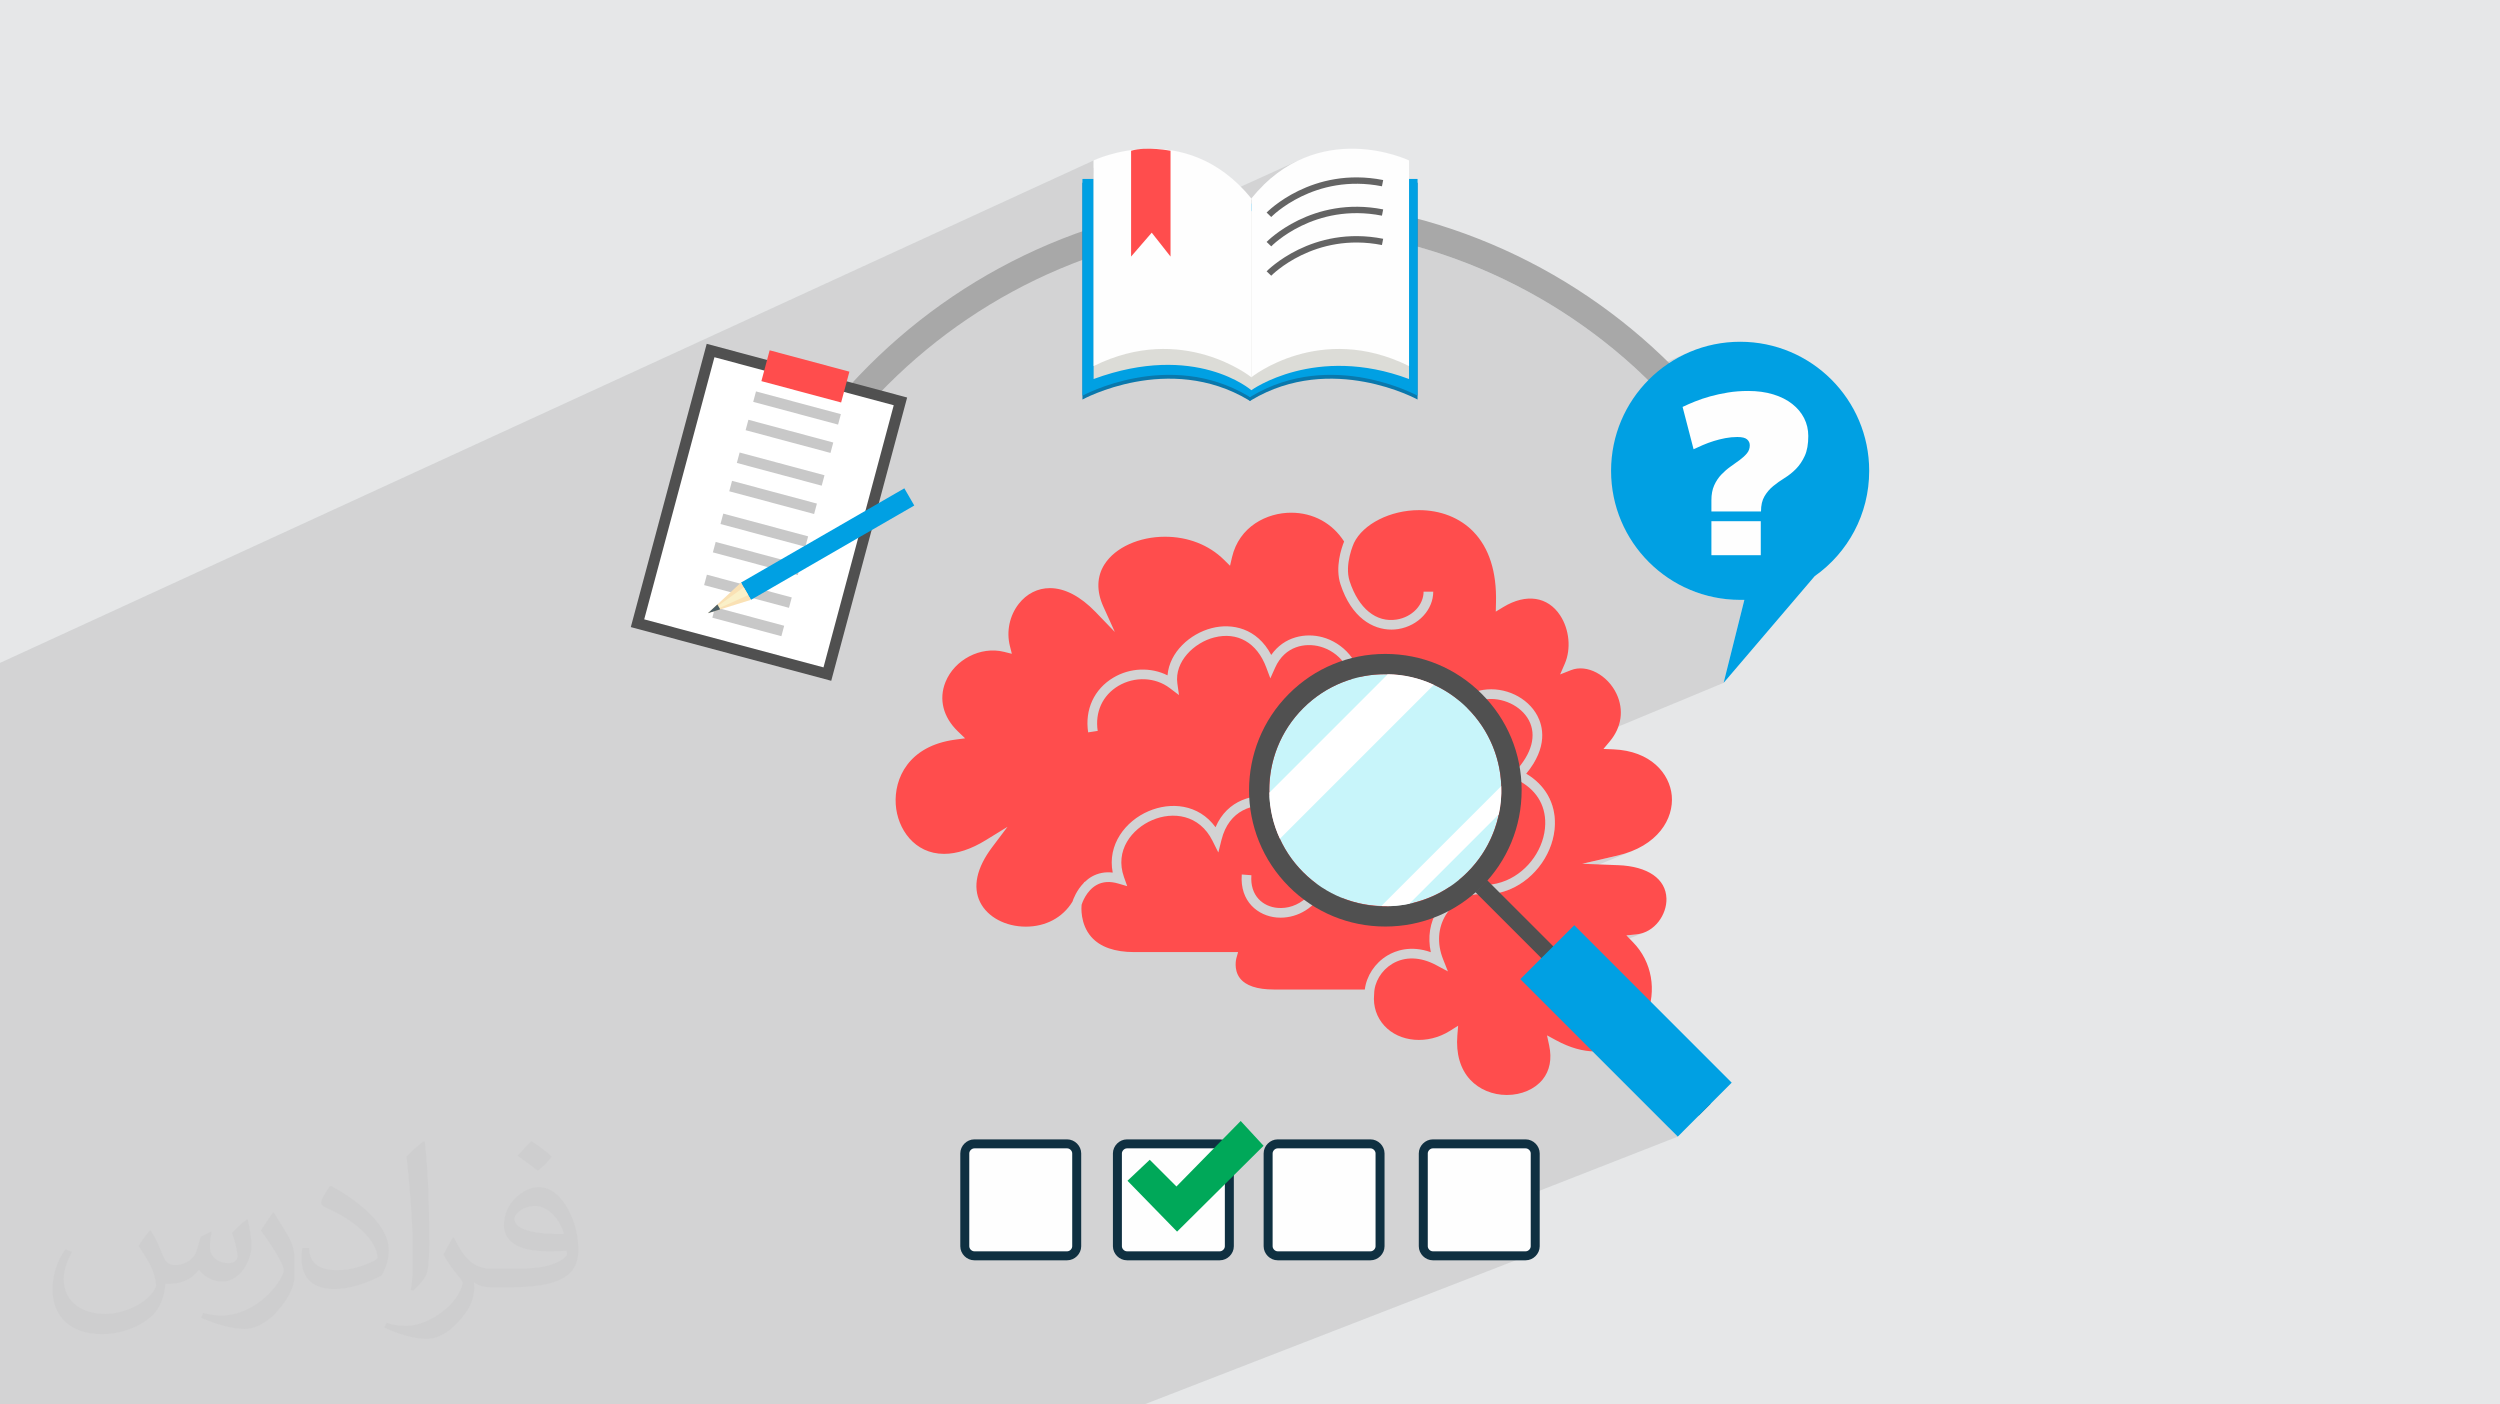 <?xml version="1.0" encoding="UTF-8"?>
<!DOCTYPE svg PUBLIC "-//W3C//DTD SVG 1.1//EN" "http://www.w3.org/Graphics/SVG/1.1/DTD/svg11.dtd">
<!-- Creator: CorelDRAW 2020 (64-Bit) -->
<svg xmlns="http://www.w3.org/2000/svg" xml:space="preserve" width="94.192mm" height="52.917mm" version="1.1" style="shape-rendering:geometricPrecision; text-rendering:geometricPrecision; image-rendering:optimizeQuality; fill-rule:evenodd; clip-rule:evenodd"
viewBox="0 0 9404.92 5283.66"
 xmlns:xlink="http://www.w3.org/1999/xlink"
 xmlns:xodm="http://www.corel.com/coreldraw/odm/2003">
 <defs>
  <style type="text/css">
   <![CDATA[
    .str0 {stroke:#0F3041;stroke-width:33.81;stroke-miterlimit:22.926}
    .fil4 {fill:#00A859}
    .fil0 {fill:#E6E7E8}
    .fil3 {fill:#FEFEFE}
    .fil15 {fill:#FEFEFE;fill-rule:nonzero}
    .fil14 {fill:#4D5F66;fill-rule:nonzero}
    .fil16 {fill:#0A78AC;fill-rule:nonzero}
    .fil9 {fill:#00A0E3;fill-rule:nonzero}
    .fil8 {fill:#505050;fill-rule:nonzero}
    .fil18 {fill:#646464;fill-rule:nonzero}
    .fil5 {fill:#A8A8A8;fill-rule:nonzero}
    .fil11 {fill:#C8C8C8;fill-rule:nonzero}
    .fil7 {fill:#C8F5FA;fill-rule:nonzero}
    .fil17 {fill:#DCDCD7;fill-rule:nonzero}
    .fil12 {fill:#FAE1B4;fill-rule:nonzero}
    .fil13 {fill:#FAF0C8;fill-rule:nonzero}
    .fil6 {fill:#FF4D4D;fill-rule:nonzero}
    .fil10 {fill:white;fill-rule:nonzero}
    .fil2 {fill:#373435;fill-opacity:0.031}
    .fil1 {fill:#2B2A29;fill-opacity:0.102}
   ]]>
  </style>
 </defs>
 <g id="Layer_x0020_1">
  <polygon class="fil0" points="-0,0 9404.92,0 9404.92,5283.66 -0,5283.66 "/>
  <polygon class="fil1" points="-0,3145.57 -0,3132.77 -0,3108.54 -0,3082.7 -0,3079.06 -0,3056.36 -0,3054.68 -0,3049.63 -0,3043.52 -0,3039.83 -0,3030.33 -0,3019.29 -0,3007.84 -0,2992.94 -0,2986.43 -0,2976.45 -0,2959.88 -0,2955.68 -0,2953.72 -0,2952.22 -0,2945.05 -0,2927.88 -0,2925.4 -0,2914.35 -0,2900.9 -0,2892.88 -0,2889.32 -0,2880.14 -0,2867.38 -0,2866.88 -0,2858.38 -0,2856.31 -0,2853.48 -0,2841.75 -0,2822.24 -0,2821.4 -0,2766.7 -0,2738.52 -0,2716.58 -0,2641.18 -0,2583.94 -0,2575.15 -0,2554.35 -0,2540.81 -0,2539.42 -0,2539.41 -0,2520.31 -0,2514.01 -0,2493.75 4115.2,603.11 4114.21,603.57 4114.21,631.86 4255.12,567.19 4266.41,564.3 4278.27,562.15 4290.51,560.67 4302.96,559.78 4315.43,559.41 4327.75,559.47 4339.75,559.9 4351.23,560.61 4362.04,561.52 4371.97,562.56 4380.87,563.66 4388.56,564.73 4394.84,565.68 4399.54,566.47 4402.49,567 4403.52,567.19 4403.52,822.3 4880.59,605.62 4855.28,618.95 4830.03,634.35 4804.93,651.94 4780.03,671.83 4755.45,694.15 4752.08,697.61 4806.26,673.03 4776.91,700.77 4806.26,687.46 4805.17,688.5 4880.58,654.3 4855.27,667.63 4830.02,683.03 4804.92,700.62 4780.03,720.51 4755.45,742.83 4731.25,767.67 4707.5,795.18 4707.5,797.84 4899.02,711.18 4884.4,718.02 4870.55,725.02 4857.49,732.1 4845.23,739.2 4833.8,746.25 4823.2,753.16 4813.43,759.86 4804.53,766.29 4796.49,772.37 4789.33,778.02 4783.07,783.18 4777.71,787.78 4773.26,791.73 4769.76,794.97 4767.95,796.69 4909.62,732.65 4924.24,726.41 4939.57,720.46 4955.61,714.87 4972.34,709.7 4989.76,705.03 5007.85,700.93 5026.59,697.45 5045.98,694.69 5066.01,692.69 5086.66,691.54 5107.92,691.29 5129.77,692.03 5152.22,693.81 5175.25,696.72 5198.83,700.8 4860.12,853.43 4883.55,854.32 4884.69,854.39 4909.62,843.16 4924.24,836.92 4939.57,830.97 4955.61,825.38 4972.34,820.22 4989.76,815.56 5007.85,811.45 5026.59,807.99 5045.98,805.22 5066.01,803.23 5086.66,802.08 5107.92,801.84 5129.77,802.57 5152.22,804.35 5175.25,807.26 5198.83,811.34 5064.38,871.7 5088.84,875.13 5139.18,883.47 5189.09,893.03 5238.57,903.8 5287.59,915.76 5336.14,928.9 5384.21,943.2 5431.77,958.64 5478.81,975.2 5525.32,992.89 5571.27,1011.66 5616.65,1031.52 5661.45,1052.43 5705.65,1074.39 5749.24,1097.39 5792.18,1121.4 5834.49,1146.41 5876.13,1172.41 5917.09,1199.36 5957.36,1227.28 5996.91,1256.13 6035.74,1285.89 6073.82,1316.57 6111.15,1348.13 6147.69,1380.56 6172.79,1403.92 6357.38,1323.83 6335.87,1333.55 6314.93,1344.27 6294.6,1355.97 6274.9,1368.6 6255.86,1382.13 6237.52,1396.55 6219.9,1411.8 6203.04,1427.88 6200.52,1430.51 6218.4,1447.97 6233.86,1463.6 6249.16,1479.4 6264.29,1495.37 6279.24,1511.49 6294.03,1527.78 6305.48,1540.67 6358.09,1517.98 6364.23,1515.38 6370.53,1512.77 6376.98,1510.14 6383.6,1507.55 6390.37,1505 6397.26,1502.53 6404.31,1500.1 6411.51,1497.74 6418.85,1495.44 6426.34,1493.2 6433.98,1491.02 6441.76,1488.93 6449.7,1486.91 6457.79,1484.98 6466.05,1483.13 6474.47,1481.38 6483.04,1479.7 6491.78,1478.1 6500.68,1476.59 6509.7,1475.22 6518.86,1474.03 6528.15,1473.02 6537.55,1472.2 6547.08,1471.56 6556.73,1471.11 6566.5,1470.84 6576.39,1470.75 6589.29,1470.95 6601.89,1471.55 6614.16,1472.56 6626.12,1473.96 6637.76,1475.77 6649.09,1477.97 6660.11,1480.58 6670.81,1483.59 6681.15,1486.98 6691.08,1490.68 6700.61,1494.7 6709.72,1499.02 6718.44,1503.67 6726.76,1508.64 6734.66,1513.92 6742.16,1519.52 6749.27,1525.38 6755.96,1531.5 6762.22,1537.86 6768.05,1544.46 6773.46,1551.32 6778.44,1558.42 6782.98,1565.76 6787.09,1573.34 6790.74,1581.13 6793.9,1589.07 6796.58,1597.18 6798.78,1605.44 6800.47,1613.86 6801.69,1622.43 6802.43,1631.17 6802.67,1640.06 6802.46,1651.3 6801.84,1662.01 6800.8,1672.18 6799.36,1681.81 6797.5,1690.91 6795.22,1699.48 6792.53,1707.49 6789.42,1714.97 6786.01,1722.05 6782.39,1728.84 6778.59,1735.36 6774.59,1741.6 6770.4,1747.55 6766.01,1753.24 6761.41,1758.63 6756.63,1763.74 6751.7,1768.63 6746.64,1773.36 6741.45,1777.91 6736.15,1782.29 6730.72,1786.5 6725.17,1790.53 6719.5,1794.39 6713.71,1798.09 6707.91,1801.72 6702.23,1805.41 6696.69,1809.14 6691.26,1812.92 6685.96,1816.75 6680.79,1820.62 6675.73,1824.55 6670.81,1828.52 6666.03,1832.62 6661.44,1836.91 6657.03,1841.4 6652.84,1846.09 6648.83,1850.97 6645.03,1856.04 6641.43,1861.3 6638.02,1866.76 6634.92,1872.53 6632.22,1878.69 6629.94,1885.25 6628.09,1892.22 6626.64,1899.58 6625.6,1907.36 6624.98,1915.54 6624.77,1924.12 6582.28,1942.11 6583,1943.47 6591.96,1960.77 6623.97,1960.77 6623.97,2023.05 6733.22,2021.39 6623.97,2067.44 6623.97,2088.74 6337.31,2209.48 6357.38,2218.56 6379.42,2227.26 6401.99,2234.89 6425.02,2241.43 6448.52,2246.85 6472.43,2251.12 6496.72,2254.21 6521.39,2256.08 6546.37,2256.71 6548.6,2256.72 6550.6,2256.74 6552.48,2256.77 6554.29,2256.8 6556.09,2256.81 6557.97,2256.81 6559.99,2256.78 6562.22,2256.71 6484.17,2568.87 5773.9,2863.71 5767.99,2874.02 5755.82,2892.05 5741.37,2910.63 5754.29,2918.8 5766.45,2927.57 5777.84,2936.91 5788.45,2946.81 5798.25,2957.23 5807.24,2968.18 5815.41,2979.61 5822.73,2991.51 5829.2,3003.86 5834.81,3016.64 5839.53,3029.83 5843.35,3043.41 5846.27,3057.35 5848.27,3071.63 5849.32,3086.24 5849.43,3101.15 5848.2,3120.43 5845.44,3139.56 5841.24,3158.47 5835.64,3177.07 5828.69,3195.27 5820.47,3213 5811.02,3230.16 5800.41,3246.68 5788.69,3262.48 5775.93,3277.46 5762.16,3291.54 5747.47,3304.65 5731.89,3316.68 5715.51,3327.57 5698.36,3337.24 5680.51,3345.59 5674.83,3347.91 5580.56,3386.43 5591.17,3397.04 5952.48,3249.48 6084.05,3218.93 6111.66,3211.51 6137.12,3202.6 5611.26,3417.14 5746.16,3552.05 5922.39,3480.64 5798.51,3604.4 5829.58,3635.48 6118.38,3518.95 6155.73,3515.22 6168.57,3513.2 6180.8,3509.85 6192.38,3505.25 5841.03,3646.93 6390.8,4196.75 6277.11,4241.32 6311.74,4275.96 5354.37,4650.6 5354.37,4688.38 5355.13,4695.42 5357.3,4702.07 5360.69,4708.16 5365.16,4713.52 5370.51,4717.98 5376.59,4721.37 5383.23,4723.53 5390.25,4724.29 5739.58,4724.29 5746.62,4723.53 5753.26,4721.37 4304.05,5283.66 4298.02,5283.66 3956.07,5283.66 3831.01,5283.66 3736.63,5283.66 3732.75,5283.66 3726.65,5283.66 3618.25,5283.66 3384.68,5283.66 3260.42,5283.66 3177.77,5283.66 3171.61,5283.66 2968.62,5283.66 2909.75,5283.66 2829.7,5283.66 2790.02,5283.66 2774.77,5283.66 2738.46,5283.66 2706.16,5283.66 2699.95,5283.66 2661.99,5283.66 2615.77,5283.66 2609.56,5283.66 2467.32,5283.66 2423.39,5283.66 2405.45,5283.66 2373.02,5283.66 2347.22,5283.66 2345.65,5283.66 2267.65,5283.66 2144.88,5283.66 2142.47,5283.66 2033.19,5283.66 2025.54,5283.66 2012.88,5283.66 1968.45,5283.66 1942.98,5283.66 1858.41,5283.66 1800.9,5283.66 1782.03,5283.66 1770.86,5283.66 1752.88,5283.66 1744.56,5283.66 1679.88,5283.66 1472.56,5283.66 1429.02,5283.66 1371.27,5283.66 1365.05,5283.66 1304.76,5283.66 1304.44,5283.66 1292.25,5283.66 1247.59,5283.66 1201.27,5283.66 1165.89,5283.66 1161.8,5283.66 1071.59,5283.66 1036.16,5283.66 1024.07,5283.66 971.51,5283.66 969.85,5283.66 937.42,5283.66 931.18,5283.66 914.16,5283.66 849.8,5283.66 848.23,5283.66 839.3,5283.66 815.16,5283.66 779.44,5283.66 752.36,5283.66 749.72,5283.66 726.38,5283.66 725.52,5283.66 707.98,5283.66 663.02,5283.66 651.52,5283.66 645.92,5283.66 629.39,5283.66 566.69,5283.66 541.48,5283.66 519.85,5283.66 505.54,5283.66 407.22,5283.66 381.52,5283.66 318.33,5283.66 282.38,5283.66 281.11,5283.66 277.86,5283.66 221.76,5283.66 217.59,5283.66 153.71,5283.66 140.04,5283.66 93.48,5283.66 69.82,5283.66 69.03,5283.66 61.16,5283.66 35.34,5283.66 18.06,5283.66 -0,5283.66 -0,5260.55 -0,5247.78 -0,5231.18 -0,5230.74 -0,5161.71 -0,5161.69 -0,5119.92 -0,5115.9 -0,5107.41 -0,5104.61 -0,5103.02 -0,5098.11 -0,5080.19 -0,5068.55 -0,5055.29 -0,5054.75 -0,5042.06 -0,5035.41 -0,5027.67 -0,5027.35 -0,5025.32 -0,5017.85 -0,5008.25 -0,5007.89 -0,5007.4 -0,5001.38 -0,4988.72 -0,4985.32 -0,4985.31 -0,4971.5 -0,4971.44 -0,4951.66 -0,4943.6 -0,4940.28 -0,4935.15 -0,4929.04 -0,4908.97 -0,4878.93 -0,4872.13 -0,4859.68 -0,4819.01 -0,4804.97 -0,4798.42 -0,4795.93 -0,4766.03 -0,4763.24 -0,4759.44 -0,4746.72 -0,4740.19 -0,4739.89 -0,4736.67 -0,4730.41 -0,4717.46 -0,4716.81 -0,4708.01 -0,4707.83 -0,4692.01 -0,4688.34 -0,4683.64 -0,4683.58 -0,4680.88 -0,4672.48 -0,4661.66 -0,4650.63 -0,4636.1 -0,4631.18 -0,4610.33 -0,4604.69 -0,4587.29 -0,4573.62 -0,4570.01 -0,4556.99 -0,4542.21 -0,4527.31 -0,4521.72 -0,4517.09 -0,4513.32 -0,4513.02 -0,4509.36 -0,4506.89 -0,4480.63 -0,4476.04 -0,4468.1 -0,4466.3 -0,4422.87 -0,4420.5 -0,4419.77 -0,4410.13 -0,4385.8 -0,4384.27 -0,4373.28 -0,4367.1 -0,4357.84 -0,4350.03 -0,4347.23 -0,4338.29 -0,4323.77 -0,4320.95 -0,4314.37 -0,4302.65 -0,4301.71 -0,4277.47 -0,4264.5 -0,4259.56 -0,4259.28 -0,4240.36 -0,4195.76 -0,4190.4 -0,4140.84 -0,4132.81 -0,4109.93 -0,4108.01 -0,4106.35 -0,4083.19 -0,4082.79 -0,4079.19 -0,4052.99 -0,4019.18 -0,3943.5 -0,3935.43 -0,3926.06 -0,3923.51 -0,3902.87 -0,3865.88 -0,3838.28 -0,3825.01 -0,3754.16 -0,3709.27 -0,3687.65 -0,3597.82 -0,3586.97 -0,3586.41 -0,3581.55 -0,3581.35 -0,3573.52 -0,3572.91 -0,3568.19 -0,3567.99 -0,3550.98 -0,3544.54 -0,3511.22 -0,3508.57 -0,3508.55 -0,3505.73 -0,3494.26 -0,3493.86 -0,3493.85 -0,3493.54 -0,3488.56 -0,3488.01 -0,3487.92 -0,3487.86 -0,3487.12 -0,3486.51 -0,3478.02 -0,3477.67 -0,3471.53 -0,3471.49 -0,3452.18 -0,3452.09 -0,3430.56 -0,3430.55 -0,3414.35 -0,3404.63 -0,3380.47 -0,3378.65 -0,3362.17 -0,3353.23 -0,3347.34 -0,3320.03 -0,3319.06 -0,3315.28 -0,3306.51 -0,3305.54 -0,3301.2 -0,3276.51 -0,3265.21 -0,3247.54 -0,3243.32 -0,3219.54 -0,3219 -0,3211.78 -0,3186.53 -0,3181.69 -0,3159.04 -0,3157.14 -0,3153.47 "/>
  <path class="fil2" d="M566.82 4628.75c17.95,27.21 29.6,53.36 40.96,82.43 8.45,16.91 12.93,48.09 52.57,48.09 11.61,0 28.28,-3.42 43.06,-11.61 16.63,-8.73 29.32,-21.94 35.94,-42l15.85 -53.36 38.57 -19.02 2.64 2.64c-5.27,20.09 -6.59,39.36 -6.59,54.43 0,44.63 38.57,61.56 69.22,61.56 17.95,0 34.09,-8.73 34.09,-25.11 0,-21.13 -8.98,-57.06 -20.62,-89.29 17.95,-17.95 35.94,-35.94 56.53,-50.47l3.17 1.6c8.98,38.04 14,75.56 14,100.66 0,24.57 -10.83,51.79 -19.81,69.49 -18.49,34.87 -51.25,62.62 -90.87,62.62 -30.1,0 -63.65,-15.07 -86.66,-43.06l-1.32 0c-21.66,26.96 -55.22,51.25 -108.86,51.25l-16.63 0c-2.64,35.41 -10.29,60.49 -21.94,82.95 -31.95,62.34 -126.81,106.47 -216.1,106.47 -124.17,0 -186.51,-71.59 -186.51,-166.96 0,-58.91 19.27,-113.6 48.88,-152.42l24.29 10.04c-18.49,35.41 -30.91,68.68 -30.91,101.45 0,89.29 72.66,131.83 156.4,131.83 77.68,0 173.83,-49.41 191.28,-106.72 -6.59,-62.62 -30.1,-91.93 -66.04,-148.99 10.83,-19.02 24.83,-38.04 42.28,-58.38l3.17 0 0 0 0 0 -0.02 -0.09zm1432.14 -336.04c26.15,16.39 51.79,35.66 76.87,57.85 -14,19.81 -31.45,37.79 -53.11,53.64 -25.11,-20.34 -50.19,-37.79 -75.84,-56.27 17.42,-19.55 34.62,-38.29 52.04,-55.22l0 0 0 0 0 0 0 0 0 0 0.03 0zm13.47 244.11c-42.28,0 -76.87,27.75 -76.87,48.34 0,44.13 84.53,57.85 185.72,57.31 -12.68,-51.79 -57.06,-105.68 -108.86,-105.68l0.01 0.03zm-94.86 236.19c54.96,0 103.04,-1.6 139.74,-10.83 40.96,-10.29 75.56,-30.91 75.56,-45.17 0,-3.7 0,-8.19 -1.32,-11.89 -22.98,2.11 -49.41,2.11 -72.38,2.11 -74.49,0 -131.55,-16.91 -154.02,-58.66 -5.55,-11.61 -9.51,-24.57 -9.51,-39.36 0,-40.43 17.42,-79.79 48.09,-107 25.61,-22.45 53.89,-36.44 82.67,-36.44 52.04,0 93.51,41.75 122.57,107.54 15.85,35.94 26.68,77.4 26.68,129.72 0,34.87 -9.51,64.19 -31.17,85.85 -40.43,39.11 -114.92,53.89 -229.04,53.89l-51.79 0 0 0 -13.47 0c-28.28,0 -48.62,-5.02 -64.72,-17.42l-2.64 0c0.79,6.59 1.32,12.93 1.32,19.02 0,25.61 -8.45,58.38 -25.61,84.53 -50.72,75.3 -105.68,108.04 -153.24,108.04 -48.09,0 -107,-18.49 -160.11,-42.54l9.51 -18.49c17.17,7.13 40.96,11.89 73.7,11.89 85.85,0 198.66,-82.43 212.66,-163 -3.17,-6.59 -8.98,-15.32 -17.17,-24.57 -25.11,-29.85 -40.96,-54.68 -55.75,-80.83 12.68,-25.11 24.29,-45.17 35.13,-63.4l4.49 -0.53c36.72,74.77 69.99,117.55 144.23,117.55l11.61 0 0 0 53.89 0 0 0 0 0 0 0 0 0 0 0 0.09 0.01zm-371.98 79c6.34,-34.34 6.87,-72.91 6.87,-108.86l0 -53.36c0,-99.6 -12.68,-244.36 -22.98,-338.68 17.95,-19.27 43.06,-42 62.87,-57.31l5.81 1.6c13.47,118.62 16.63,256 16.63,383.06 0,33.3 -1.32,65.79 -4.49,89.55 -1.85,30.1 -19.27,52.83 -56.53,87.7l-8.19 -3.7zm-382.8 -157.19c1.85,46.77 24.83,83.49 105.15,83.49 49.93,0 92.19,-12.93 138.96,-35.13 8.45,-3.7 12.93,-8.73 12.93,-12.93 0,-29.32 -22.45,-68.15 -60.23,-103.55 -36.72,-33.3 -85.34,-62.62 -130.76,-82.18 -15.6,-6.59 -20.62,-13.47 -20.62,-20.09 0,-13.47 17.95,-41.75 32.77,-62.09l5.02 -0.53c52.04,27.21 110.17,67.64 153.24,112.53 39.11,41.47 63.4,83.49 63.4,129.19 0,33.81 -10.29,65.51 -26.96,95.11 -57.06,28.79 -117.83,50.72 -178.06,50.72 -73.17,0 -123.1,-34.34 -123.1,-114.92 0,-8.73 0,-22.19 3.17,-39.64l25.11 0 0 0 0 0 0 0 0 0 0 0 -0.02 0zm-132.37 -132.9l45.45 73.45c16.63,27.21 32.23,56.81 32.23,103.55l0 59.7c0,48.34 -30.91,100.13 -80.83,151.38 -39.11,34.62 -73.7,49.41 -105.68,49.41 -47.55,0 -101.98,-14.79 -164.85,-41.75l7.13 -18.49c19.81,5.27 42.79,9.77 71.06,9.77 90.36,-0.53 182.8,-66.57 225.08,-147.15 5.02,-9.26 6.87,-17.95 6.87,-24.04 0,-9.26 -5.02,-19.55 -8.98,-28.79 -22.98,-43.31 -48.62,-82.95 -76.87,-119.68 14.79,-23.25 29.6,-45.7 45.7,-67.9l3.7 0.53 0 0 0 0 0 0 0 0 0 0 -0.02 0.01z"/>
  <g id="_1770648541136">
   <g>
    <path class="fil3 str0" d="M5739.58 4303.2l-349.33 0c-19.09,0 -35.88,16.74 -35.88,35.9l0 349.29c0,19.16 16.78,35.91 35.88,35.91l349.33 0c19.15,0 35.87,-16.74 35.87,-35.91l0 -349.29c0,-19.15 -16.74,-35.9 -35.87,-35.9z"/>
    <path class="fil3 str0" d="M5155.86 4303.2l-349.36 0c-19.15,0 -35.84,16.74 -35.84,35.9l0 349.29c0,19.16 16.74,35.91 35.84,35.91l349.36 0c19.15,0 35.84,-16.74 35.84,-35.91l0 -349.29c0,-19.15 -16.74,-35.9 -35.84,-35.9z"/>
    <path class="fil3 str0" d="M4588.83 4303.2l-349.29 0c-19.08,0 -35.88,16.74 -35.88,35.9l0 349.29c0,19.16 16.76,35.91 35.88,35.91l349.29 0c19.16,0 35.91,-16.74 35.91,-35.91l0 -349.29c0,-19.15 -16.74,-35.9 -35.91,-35.9z"/>
    <path class="fil3 str0" d="M4014.65 4303.2l-349.3 0c-19.12,0 -35.87,16.74 -35.87,35.9l0 349.29c0,19.16 16.74,35.91 35.87,35.91l349.3 0c19.1,0 35.88,-16.74 35.88,-35.91l0 -349.29c0,-19.15 -16.71,-35.9 -35.88,-35.9z"/>
    <polygon class="fil4" points="4667.41,4217.1 4753.5,4310.38 4428.1,4633.34 4241.54,4441.97 4325.26,4363.01 4425.7,4463.49 "/>
   </g>
   <g>
    <path class="fil5" d="M4778.78 750.28c590.18,0 1124.53,239.24 1511.29,626.01 184.7,184.7 335.72,403.07 443.15,645.09l-110.67 1.68c-100.93,-214.87 -238.28,-409.23 -404.15,-575.1 -368.41,-368.42 -877.4,-596.3 -1439.62,-596.3 -562.23,0 -1071.22,227.88 -1439.63,596.3 -175.98,175.97 -319.87,384.04 -422.19,614.64l-110.51 0.24c108.26,-258.57 265.84,-491.37 461.03,-686.55 386.77,-386.77 921.12,-626.01 1511.3,-626.01z"/>
    <g>
     <path class="fil6" d="M6087.47 3254.78l-135 -5.3 131.57 -30.55c152.99,-35.44 213.24,-139.14 205.08,-226.11 -7.72,-82.37 -78.78,-168.08 -220.05,-173.81l-36.94 -1.54 23.77 -28.31c44.46,-52.94 53.86,-117.96 25.7,-178.35 -33.12,-71.09 -111.6,-113.64 -171.67,-89.68l-40.83 16.09 17.52 -40.27c24.34,-55.83 17.32,-129.04 -17.44,-181.97 -46.16,-70.44 -127.39,-83.61 -213.74,-31.32l-28.4 17.24 0.83 -33.24c3.07,-116.39 -25.72,-206.55 -85.47,-267.94 -50.67,-51.99 -123.17,-80.6 -204.13,-80.6 -107.64,0 -210.55,52.02 -244.75,123.61 -0.38,0.86 -36.88,80.55 -16.12,144 33.64,102.42 99.72,156.4 177.14,143.92 57.56,-9.24 100.97,-54.3 100.97,-104.92l36.34 0c0,68.3 -56.59,128.78 -131.56,140.74 -8.37,1.42 -16.99,2.06 -25.84,2.06 -69.61,0 -150.12,-44.12 -191.58,-170.48 -21.01,-63.98 3.53,-135.72 13.64,-160.92 -44.1,-68.79 -116.16,-108.36 -199.36,-108.36 -91.36,0 -195.58,51.91 -222.45,167.96l-7.34 31.61 -23.07 -22.75c-56.62,-55.77 -135.28,-86.44 -221.54,-86.44 -97.57,0 -186.69,40.43 -227.05,102.97 -29.72,45.95 -31.44,101.25 -4.95,159.74l43.27 95.63 -72.88 -75.58c-56.5,-58.5 -115.72,-89.43 -171.4,-89.43 -45.81,0 -87.45,21.04 -117.22,59.22 -34.59,44.3 -47.05,103.55 -33.32,158.49l7.37 29.41 -29.38 -7.37c-88.65,-22.16 -186.55,29.72 -220.31,113.6 -25.98,64.4 -8.99,132.1 46.67,185.63l27.07 26.07 -37.27 5.01c-175.45,23.53 -230.14,146.09 -223.57,243.93 6.22,92.3 70.62,185.77 181.8,185.77 48.5,0 101.32,-17.37 156.93,-51.54l81.73 -50.29 -57.71 76.62c-58.44,77.72 -74.1,149.33 -45.19,207.17 27.81,55.81 95.3,91.83 171.93,91.83 74.98,-0.04 138.67,-34.24 175.2,-93.84 3.18,-9.87 15.52,-42.97 42.63,-70.67l3.19 -5.36 -0.36 2.65c8.16,-7.89 17.2,-15.43 28.05,-21.44 23.41,-12.96 49.54,-18.15 78.04,-14.74 -21.01,-105.08 48.17,-194.09 134.84,-231.03 82.64,-35.35 187.58,-27.66 251.95,60.43 44.51,-104.55 145.51,-128.25 224.78,-114.72 114.26,19.56 225.08,118.37 212.76,250.15 -2.03,22.21 -6.83,41.95 -12.66,60.57l12.19 -3.19c24.55,96.63 108.86,127.62 181.4,115.43 74.98,-12.61 151.8,-73.03 143.11,-175.99l-4 -46.84 34.41 31.99c100.11,93.15 207.14,122.49 301.55,82.72 84.26,-35.53 144.6,-122.61 146.74,-211.85 1.81,-74.07 -36.69,-133.69 -108.29,-168.08l-22.31 -10.66 16.79 -18.06c63.72,-68.49 82.2,-137.39 52.09,-194.05 -29.18,-54.89 -100.79,-88.18 -165.9,-78.19 -34.82,5.48 -95.22,28.73 -113.3,120.06 33.34,91.5 15.35,202.06 -56.01,313.55l-30.58 -19.51c89.15,-139.46 88.95,-276.04 -0.67,-365.37 -75.28,-75.07 -191.73,-93.36 -270.78,-42.39l-32.23 20.71 4.33 -38.06c11.82,-103.76 -51.81,-169.1 -120.2,-187.88 -54.8,-14.85 -132.07,-3.32 -169.04,79.25l-18.09 40.33 -15.47 -41.36c-34.76,-92.74 -108.12,-134.82 -195.58,-112.48 -75.66,19.26 -150.27,90.97 -138.7,173.23l6.1 43.51 -35.03 -26.49c-54.42,-41.16 -132.04,-44.24 -193.24,-7.9 -59.3,35.36 -88.29,98.61 -77.53,169.22l-35.92 5.5c-13.07,-85.78 22.4,-162.67 94.9,-205.92 63.28,-37.65 141.21,-39.98 203.68,-8.57 7.1,-87.27 84.82,-156.94 166.78,-177.8 75.22,-19.06 169.63,-0.92 223.4,101.05 48.14,-69.06 128.54,-84.34 193.35,-66.58 73.21,20.03 146.15,88.32 148.25,193.94 90.71,-39.44 208.4,-15.09 286.65,62.99 15.15,15.11 27.4,31.63 38.18,48.84 23.62,-59.36 69.44,-98.13 131.19,-107.79 81.13,-12.59 166.89,28.08 203.53,97.07 20.77,39.06 41.34,117.74 -42.1,218.21 70.91,41.95 110.03,110.23 108.07,190.51 -2.48,103.05 -71.95,203.57 -168.92,244.44 -29.41,12.45 -73.12,24.15 -126.71,18.76 -44.31,4.77 -88.01,34.03 -114.41,77.03 -30.1,49.06 -33.87,108.39 -10.66,166.9l18.3 46.22 -43.77 -23.53c-59.13,-31.73 -117.84,-33.58 -165.3,-5.21 -41.34,24.69 -67.98,69.21 -68.42,113.78l-0.23 2.77c-3.95,43.54 9.72,84.94 38.56,116.48 56.77,62.17 162.58,72.21 246.94,19.27l30.72 -19.3 -2.98 36.19c-5.62,68.79 10.99,126.44 47.99,166.57 33.88,36.76 84.29,57.83 138.38,57.83 54.71,0 104.85,-21.72 134.32,-58.04 26.95,-33.32 35.56,-77.51 24.8,-127.75l-8.26 -38.59 34.74 18.83c50.99,27.69 100.29,41.72 146.36,41.72 85.23,0 157.17,-49.7 192.41,-132.99 40.51,-95.63 21.33,-204.21 -48.82,-276.57l-26.1 -26.99 37.35 -3.73c70.08,-7.02 115.23,-75.52 113.42,-134.93 -2.27,-74.22 -70.19,-121.12 -181.67,-125.51z"/>
     <path class="fil6" d="M5219.29 3594.59c29.47,-17.61 86.95,-39.83 163.45,-12.43 -12.37,-56.32 -3.65,-111.92 25.69,-159.77 19.35,-31.55 46.78,-56.94 77.5,-73.62 -36,-12.82 -74.8,-33.67 -115.59,-66.55 -10.36,100.9 -92.47,160.33 -173.05,173.87 -12.11,1.98 -24.45,3.05 -36.85,3.05 -71.12,0 -143.21,-34.89 -176,-116.84 -35.91,73.15 -101.99,109.94 -166.8,109.94 -4.98,0 -9.88,-0.26 -14.77,-0.62 -68.88,-5.92 -139.38,-59.09 -131.33,-161.85l36.19 2.81c-6.13,78.54 44.92,118.28 98.25,122.84 74.71,6.78 156.96,-50.32 168.25,-171.34 10.36,-110.74 -84.76,-194.21 -182.71,-210.96 -76.54,-13.32 -168.02,13.28 -196.27,126.26l-11.9 47.62 -21.95 -43.93c-49.72,-99.37 -149.48,-110.85 -226.25,-78.07 -76.63,32.73 -142.71,114.02 -106.54,215.2l11.93 33.53 -34.17 -10.01c-30.9,-9.04 -58,-7.19 -80.76,5.42 -39.2,21.8 -54.61,67.94 -56.67,74.57 -0.68,6.1 -6.63,71.73 36.46,120.88 33.27,37.91 87.83,57.15 162,57.15l390.21 0 -6.46 23.17c-0.14,0.36 -11.45,42.14 13.09,74.51 21.68,28.62 64.87,43.07 128.3,43.07l341.83 0c6.24,-51.02 38.08,-99.93 84.92,-127.89z"/>
     <path class="fil7" d="M5647.64 2957.3c1.59,35.62 -1.68,71.44 -9.34,106.12 -16.53,79.84 -56.08,156.22 -117.82,217.77 -62.19,62.31 -138.14,101.35 -218.42,118.46 -34.67,7.66 -69.9,10.49 -105.64,8.76 -106.82,-3.19 -212.47,-45.61 -293.87,-127.22 -37.44,-37.35 -67.2,-80.25 -87.51,-125.91 -25.92,-55.06 -39.09,-113.9 -39.68,-173.35 -2.71,-114.37 39.68,-230.56 127.19,-318.05 87.47,-87.57 203.63,-130.43 318.02,-127.25 59.51,0.59 118.88,13.94 173.38,39.68 46.28,20.39 89.23,50.14 126.53,87.57 80.9,81.49 123.8,186.57 127.16,293.42z"/>
     <path class="fil8" d="M5211.5 2460.02c-136.96,0 -265.8,53.27 -362.66,150.19 -199.95,199.98 -199.95,525.18 0,725.13 96.86,96.9 225.64,150.28 362.66,150.28 136.96,0 265.74,-53.38 362.62,-150.28 96.87,-96.74 150.23,-225.58 150.23,-362.56 0,-136.96 -53.36,-265.8 -150.29,-362.57 -96.82,-96.92 -225.6,-150.19 -362.56,-150.19zm0 76.19c111.74,0 223.49,42.62 308.72,127.94 170.6,170.37 170.6,446.94 0,617.35 -85.23,85.38 -196.98,128.01 -308.72,128.01 -111.74,0 -223.49,-42.63 -308.8,-128.01 -170.4,-170.4 -170.4,-446.97 0,-617.35 85.31,-85.32 197.06,-127.94 308.8,-127.94z"/>
     <polygon class="fil8" points="6390.8,4196.75 5549.98,3355.85 5594.53,3311.25 6435.41,4152.16 "/>
     <polygon class="fil9" points="6514.58,4072.91 6311.74,4275.96 5719.29,3683.53 5922.39,3480.64 "/>
     <path class="fil10" d="M5393.94 2576.33l-578.89 578.93c-25.9,-55.07 -39.09,-113.9 -39.69,-173.32l445.21 -445.33c59.51,0.62 118.88,13.97 173.38,39.71z"/>
     <path class="fil10" d="M5647.64 2957.3c1.59,35.62 -1.68,71.44 -9.34,106.12l-336.24 336.23c-34.67,7.66 -69.9,10.49 -105.64,8.76l451.22 -451.11z"/>
    </g>
    <g>
     <g>
      <g>
       <polygon class="fil8" points="3412.63,1495.45 3127.07,2561.12 2373.08,2359.08 2658.61,1293.43 "/>
       <polygon class="fil10" points="3362.18,1524.55 3097.93,2510.68 2423.49,2329.97 2687.71,1343.85 "/>
       <polygon class="fil6" points="3164.29,1514.16 2864.32,1433.8 2895.39,1317.79 3195.38,1398.2 "/>
       <polygon class="fil11" points="3152.82,1597.33 2833.55,1511.78 2844.04,1472.5 3163.35,1558.05 "/>
       <polygon class="fil11" points="3124.25,1703.93 2804.98,1618.39 2815.48,1579.14 3134.74,1664.71 "/>
       <polygon class="fil11" points="3091.25,1827.11 2771.96,1741.57 2782.46,1702.31 3101.76,1787.89 "/>
       <polygon class="fil11" points="3062.69,1933.72 2743.42,1848.17 2753.91,1808.92 3073.19,1894.47 "/>
       <polygon class="fil11" points="3029.68,2056.9 2710.41,1971.36 2720.9,1932.15 3040.18,2017.71 "/>
       <polygon class="fil11" points="3001.1,2163.55 2681.83,2078.01 2692.34,2038.7 3011.63,2124.27 "/>
       <polygon class="fil11" points="2968.11,2286.68 2648.83,2201.14 2659.3,2161.94 2978.6,2247.52 "/>
       <polygon class="fil11" points="2939.53,2393.35 2679.75,2323.73 2690.27,2284.44 2950.04,2354.04 "/>
       <polygon class="fil9" points="3439.47,1901.74 3236.04,2019.14 2824.99,2256.58 2814.7,2238.75 2797.89,2209.69 2797.75,2209.66 2787.54,2191.69 3198.67,1954.43 3402.08,1837.05 3412.37,1854.87 3429.18,1883.94 "/>
       <polygon class="fil12" points="2824.98,2256.6 2709.51,2292.43 2667.35,2305.6 2663.16,2306.89 2666.38,2303.89 2698.87,2273.82 2787.53,2191.7 2797.76,2209.64 2797.88,2209.67 2814.72,2238.77 "/>
       <polygon class="fil13" points="2797.83,2209.63 2663.11,2306.82 2814.73,2238.7 "/>
       <polygon class="fil14" points="2709.51,2292.42 2667.34,2305.6 2663.16,2306.89 2666.4,2303.88 2698.87,2273.86 2701.72,2278.99 2706.6,2287.46 "/>
      </g>
      <g>
       <path class="fil9" d="M7031.84 1771.21c0,-268.15 -217.33,-485.53 -485.48,-485.53 -268.15,0 -485.54,217.38 -485.54,485.53 0,268.14 217.39,485.5 485.54,485.5 6.27,0 9.57,0.23 15.85,0l-78.04 312.16 342.5 -401.3c124.53,-87.92 205.17,-232.36 205.17,-396.36z"/>
       <path class="fil15" d="M6438.24 1960.77l185.73 0 0 127.97 -185.73 0 0 -127.97zm0 -36.65l0 -42.13c0,-21.86 3.51,-40.6 10.52,-56.21 7.04,-15.61 16,-29.1 26.93,-40.56 10.96,-11.43 22.51,-21.48 34.73,-30.05 12.23,-8.6 23.81,-16.87 34.74,-24.98 10.93,-8.04 19.91,-16.38 26.93,-24.95 7.04,-8.6 10.54,-18.58 10.54,-30.05 0,-8.84 -3.38,-16.23 -10.19,-22.24 -6.74,-5.98 -19,-8.96 -36.61,-8.96 -15.09,0 -30.22,1.44 -45.28,4.27 -15.12,2.89 -29.67,6.51 -43.68,10.95 -14.09,4.42 -27.46,9.35 -40.19,14.79 -12.76,5.48 -24.57,10.82 -35.54,16.03l-41.33 -159.2c14.03,-6.77 29.75,-13.67 47.17,-20.68 17.47,-7.01 36.43,-13.4 57,-19.12 20.54,-5.71 42.75,-10.51 66.7,-14.43 23.91,-3.92 49.18,-5.84 75.72,-5.84 34.82,0 66.31,4.27 94.42,12.84 28.11,8.61 51.88,20.57 71.35,35.93 19.53,15.31 34.54,33.28 44.93,53.82 10.37,20.56 15.58,42.81 15.58,66.72 0,30.7 -4.41,55.69 -13.25,74.92 -8.85,19.24 -19.77,35.51 -32.79,48.77 -13,13.29 -27.31,24.72 -42.93,34.35 -15.62,9.64 -29.93,19.77 -42.9,30.43 -13.02,10.66 -23.98,23.42 -32.79,38.24 -8.84,14.82 -13.25,33.94 -13.25,57.35l-186.53 0z"/>
      </g>
     </g>
     <g>
      <path class="fil16" d="M4806.26 687.46l-103.79 98.11 -103.84 -98.11 -526.51 0 0 815.62c0,0 323.5,-178.09 625.38,2.15 0,0 3.33,3.98 4.97,3.04 1.69,0.95 5.04,-3.04 5.04,-3.04 301.76,-180.24 625.29,-2.15 625.29,-2.15l0 -815.62 -526.54 0z"/>
      <path class="fil9" d="M4806.26 673.03l-103.79 98.07 -103.84 -98.07 -526.51 0 0 815.64c0,0 323.5,-178.14 625.38,2.19 0,0 3.33,3.92 4.97,2.89 1.69,1.04 5.04,-2.89 5.04,-2.89 301.76,-180.33 625.29,-2.19 625.29,-2.19l0 -815.64 -526.54 0z"/>
      <path class="fil17" d="M4707.5 795.18c-250.55,-307.95 -593.3,-142.94 -593.3,-142.94l0 773.62c383.4,-140.85 593.3,42.08 593.3,42.08 0,0 240.49,-174.21 593.22,-42.08l0 -773.62c0,0 -342.72,-165.01 -593.22,142.94z"/>
      <path class="fil15" d="M4114.21 1377.17l0 -773.6c0,0 342.71,-165.04 593.3,142.94l0 672.75c0,0 -258.57,-208.48 -593.3,-42.1z"/>
      <path class="fil15" d="M5300.72 1377.17l0 -773.6c0,0 -342.68,-165.04 -593.21,142.94l0 672.75c0,0 258.45,-208.48 593.21,-42.1z"/>
      <path class="fil6" d="M4255.12 567.19l0 397.96 77.61 -89.83 70.79 89.83 0 -397.96c0,0 -89.97,-17.55 -148.41,0z"/>
      <path class="fil18" d="M4782.32 816.28l-17.38 -16.61c1.65,-1.8 170.72,-175.14 438.55,-122.37l-4.65 23.5c-254.53,-50.14 -414.91,113.83 -416.51,115.49z"/>
      <path class="fil18" d="M4782.32 926.75l-17.38 -16.59c1.65,-1.77 170.72,-175.13 438.55,-122.41l-4.65 23.6c-254.53,-50.14 -414.91,113.75 -416.51,115.41z"/>
      <path class="fil18" d="M4782.32 1037.24l-17.38 -16.58c1.65,-1.74 170.72,-175.22 438.55,-122.4l-4.65 23.56c-254.53,-50.08 -414.91,113.83 -416.51,115.43z"/>
     </g>
    </g>
   </g>
  </g>
 </g>
</svg>
